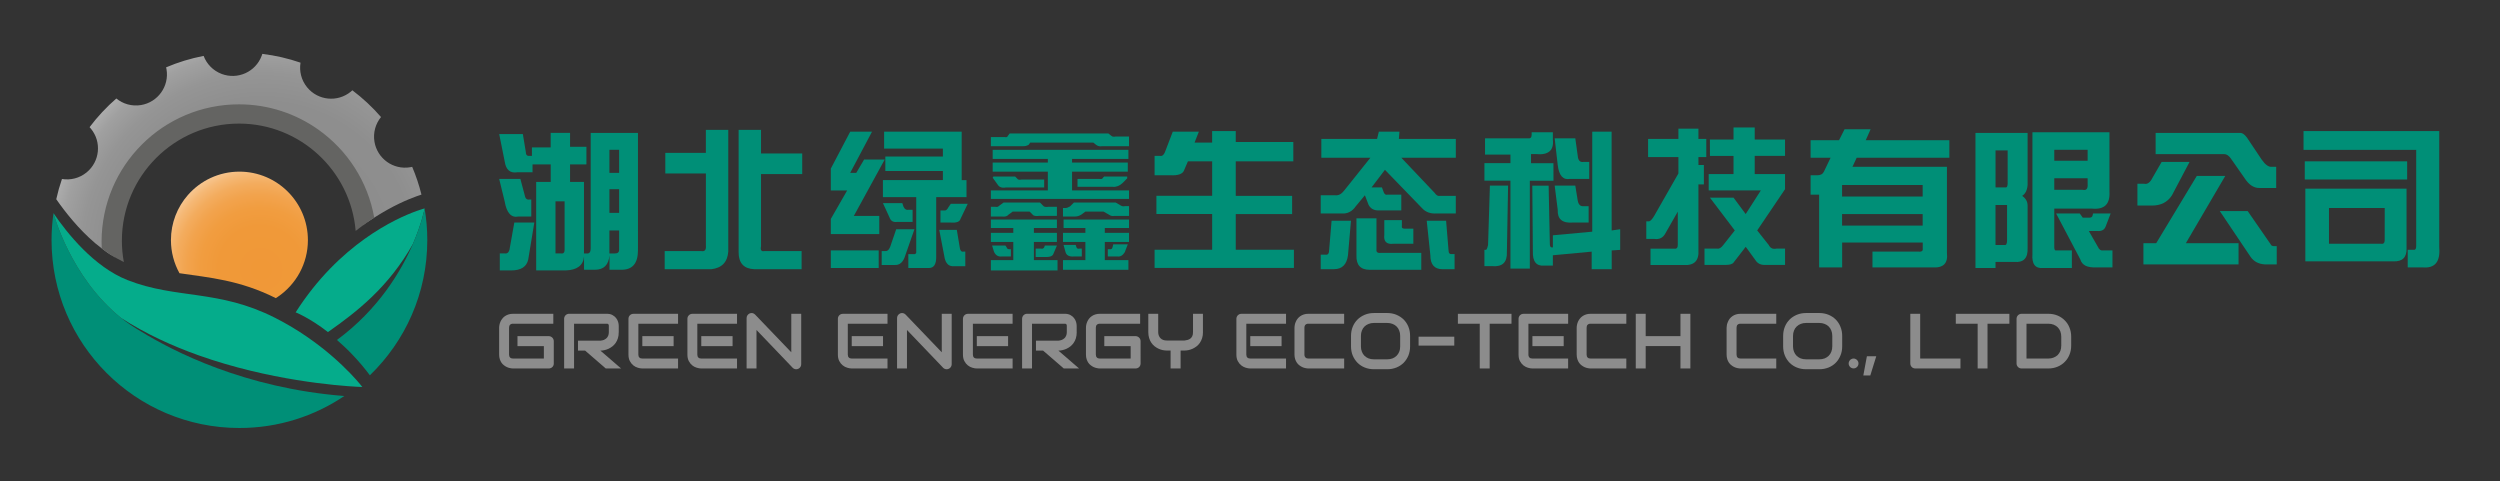 <?xml version="1.0" encoding="utf-8"?>
<!-- Generator: Adobe Illustrator 15.0.0, SVG Export Plug-In . SVG Version: 6.00 Build 0)  -->
<!DOCTYPE svg PUBLIC "-//W3C//DTD SVG 1.1//EN" "http://www.w3.org/Graphics/SVG/1.1/DTD/svg11.dtd">
<svg version="1.1" id="Ebene_1" xmlns="http://www.w3.org/2000/svg" xmlns:xlink="http://www.w3.org/1999/xlink" x="0px" y="0px"
	 width="2962.5px" height="570px" viewBox="0 0 2962.5 570" enable-background="new 0 0 2962.5 570" xml:space="preserve">
<rect x="0" y="0" width="2962.5" height="570" fill="#333333" stroke="none"/>
<g>
	<path fill="#8C8C8C" d="M656.257,430.674c0,0.863-0.151,1.65-0.458,2.388c-0.292,0.711-0.71,1.347-1.231,1.828
		c-0.546,0.559-1.167,1.017-1.894,1.271c-0.736,0.307-1.512,0.481-2.349,0.481h-42.341c-1.093,0-2.261-0.152-3.504-0.432
		c-1.221-0.203-2.478-0.635-3.722-1.167c-1.196-0.535-2.362-1.271-3.504-2.136c-1.104-0.813-2.084-1.854-2.949-3.048
		c-0.863-1.271-1.561-2.691-2.057-4.292c-0.521-1.601-0.776-3.378-0.776-5.411v-31.799c0-1.066,0.128-2.287,0.396-3.532
		c0.252-1.244,0.646-2.489,1.191-3.681c0.549-1.271,1.244-2.389,2.136-3.506c0.849-1.118,1.917-2.135,3.108-2.972
		c1.233-0.863,2.657-1.55,4.242-2.059c1.614-0.559,3.417-0.764,5.411-0.764h47.724v11.734h-47.724c-1.536,0-2.705,0.458-3.504,1.221
		c-0.813,0.812-1.22,2.005-1.22,3.606v31.746c0,1.499,0.404,2.617,1.22,3.506c0.825,0.813,2.006,1.221,3.504,1.221h36.524V410.15
		h-31.269v-11.837h37.081c0.839,0,1.64,0.229,2.351,0.507c0.725,0.308,1.32,0.765,1.894,1.321c0.52,0.509,0.94,1.168,1.231,1.854
		c0.305,0.688,0.456,1.447,0.456,2.287v26.389h0.029v0.003H656.257z"/>
	<path fill="#8C8C8C" d="M733.19,393.643c0,2.718-0.307,5.056-0.979,7.188c-0.685,2.081-1.562,3.986-2.681,5.563
		c-1.142,1.625-2.45,2.997-3.937,4.14c-1.473,1.118-3.01,2.081-4.623,2.818c-1.612,0.71-3.226,1.27-4.89,1.601
		c-1.64,0.382-3.174,0.533-4.609,0.533l24.509,21.157h-18.16l-24.447-21.157h-8.457v-11.783h26.58
		c1.46-0.154,2.82-0.433,4.039-0.892c1.22-0.533,2.26-1.194,3.149-2.031c0.902-0.837,1.585-1.854,2.069-3.098
		c0.47-1.118,0.712-2.489,0.712-4.039v-7.416c0-0.659-0.075-1.169-0.267-1.523c-0.152-0.328-0.357-0.559-0.622-0.764
		c-0.229-0.151-0.521-0.277-0.799-0.304c-0.292-0.026-0.549-0.026-0.788-0.026h-38.747v53.031h-11.759v-58.85
		c0-0.84,0.151-1.6,0.47-2.338c0.304-0.711,0.698-1.396,1.244-1.879c0.519-0.56,1.143-0.966,1.879-1.271
		c0.725-0.306,1.499-0.459,2.337-0.459h44.576c2.627,0,4.838,0.459,6.628,1.423c1.803,0.966,3.276,2.134,4.405,3.581
		c1.117,1.449,1.944,2.972,2.439,4.623c0.494,1.651,0.725,3.2,0.725,4.647v7.523H733.19z"/>
	<path fill="#8C8C8C" d="M803.518,436.643h-42.364c-1.638,0-3.377-0.305-5.333-0.889c-1.917-0.559-3.722-1.474-5.357-2.795
		c-1.639-1.321-2.984-2.997-4.104-5.104c-1.093-2.083-1.64-4.648-1.64-7.672v-42.366c0-0.837,0.128-1.601,0.471-2.362
		c0.279-0.686,0.698-1.369,1.22-1.854c0.52-0.534,1.143-0.966,1.868-1.295c0.735-0.256,1.51-0.433,2.349-0.433h52.867v11.735
		h-47.051v36.548c0,1.551,0.393,2.692,1.229,3.506c0.799,0.813,1.995,1.221,3.557,1.221h42.266v11.759h0.024v0.001H803.518z
		 M798.236,410.151h-37.083v-11.836h37.083V410.151z"/>
	<path fill="#8C8C8C" d="M873.379,436.643h-42.366c-1.64,0-3.379-0.305-5.335-0.889c-1.954-0.559-3.721-1.474-5.356-2.795
		c-1.641-1.321-3.011-2.997-4.103-5.104c-1.093-2.083-1.64-4.648-1.64-7.672v-42.366c0-0.837,0.151-1.601,0.433-2.362
		c0.344-0.686,0.736-1.369,1.283-1.854c0.521-0.534,1.141-0.966,1.866-1.295c0.736-0.256,1.512-0.433,2.351-0.433h52.867v11.735
		h-47.053v36.548c0,1.551,0.395,2.692,1.206,3.506c0.801,0.813,2.02,1.221,3.581,1.221h42.264v11.761L873.379,436.643
		L873.379,436.643z M868.096,410.151h-37.081v-11.836h37.081V410.151z"/>
	<path fill="#8C8C8C" d="M949.423,431.638c0,0.787-0.151,1.627-0.482,2.337c-0.317,0.737-0.736,1.372-1.258,1.854
		c-0.546,0.56-1.142,0.939-1.894,1.245c-0.736,0.355-1.484,0.482-2.286,0.482c-0.736,0-1.46-0.103-2.196-0.431
		c-0.725-0.28-1.372-0.688-1.969-1.298l-42.888-44.802v45.615h-11.734v-59.789c0-1.169,0.317-2.261,0.99-3.251
		c0.673-0.989,1.562-1.649,2.604-2.183c1.117-0.483,2.262-0.586,3.43-0.383c1.169,0.278,2.158,0.813,3.021,1.702l42.912,44.728
		v-45.616h11.747v59.787h0.003V431.638z"/>
	<path fill="#8C8C8C" d="M1051.668,436.643h-42.342c-1.612,0-3.404-0.305-5.333-0.889c-1.919-0.559-3.722-1.474-5.359-2.795
		c-1.639-1.321-3.011-2.997-4.102-5.104c-1.095-2.083-1.642-4.648-1.642-7.672v-42.366c0-0.837,0.154-1.601,0.434-2.362
		c0.318-0.686,0.712-1.369,1.23-1.854c0.549-0.534,1.169-0.966,1.894-1.295c0.711-0.256,1.513-0.433,2.35-0.433h52.895v11.735
		h-47.052v36.548c0,1.551,0.394,2.692,1.204,3.506c0.802,0.813,2.021,1.221,3.581,1.221h42.266v11.759L1051.668,436.643
		L1051.668,436.643L1051.668,436.643z M1046.384,410.151h-37.081v-11.836h37.081V410.151z"/>
	<path fill="#8C8C8C" d="M1127.725,431.638c0,0.787-0.141,1.627-0.494,2.337c-0.316,0.737-0.736,1.372-1.259,1.854
		c-0.545,0.56-1.167,0.939-1.893,1.245c-0.711,0.355-1.485,0.482-2.286,0.482c-0.736,0-1.459-0.103-2.186-0.431
		c-0.736-0.28-1.409-0.688-1.957-1.298l-42.886-44.802v45.615h-11.761v-59.789c0-1.169,0.344-2.261,1.017-3.251
		c0.676-0.989,1.563-1.649,2.604-2.183c1.117-0.483,2.26-0.586,3.429-0.383c1.169,0.278,2.159,0.813,3.048,1.702l42.887,44.728
		v-45.616h11.761v59.789H1127.725L1127.725,431.638L1127.725,431.638z"/>
	<path fill="#8C8C8C" d="M1199.895,436.643h-42.34c-1.638,0-3.415-0.305-5.333-0.889c-1.931-0.559-3.722-1.474-5.356-2.795
		c-1.642-1.321-3.024-2.997-4.116-5.104c-1.093-2.083-1.664-4.648-1.664-7.672v-42.366c0-0.837,0.154-1.601,0.496-2.362
		c0.292-0.686,0.675-1.369,1.22-1.854c0.548-0.534,1.182-0.966,1.904-1.295c0.699-0.256,1.488-0.433,2.337-0.433h52.883v11.735
		h-47.054v36.548c0,1.551,0.396,2.692,1.194,3.506c0.813,0.813,2.006,1.221,3.595,1.221h42.265v11.759h-0.028v0.001H1199.895z
		 M1194.587,410.151h-37.058v-11.836h37.058V410.151z"/>
	<path fill="#8C8C8C" d="M1275.915,393.643c0,2.718-0.342,5.056-0.989,7.188c-0.675,2.081-1.563,3.986-2.704,5.563
		c-1.118,1.625-2.413,2.997-3.899,4.14c-1.484,1.118-3.022,2.081-4.635,2.818c-1.64,0.71-3.25,1.27-4.891,1.601
		c-1.639,0.382-3.162,0.533-4.598,0.533l24.497,21.157h-18.121l-24.509-21.157h-8.446v-11.783h26.554
		c1.486-0.154,2.806-0.433,4.025-0.892c1.23-0.533,2.3-1.194,3.176-2.031c0.889-0.837,1.587-1.854,2.057-3.098
		c0.496-1.118,0.726-2.489,0.726-4.039v-7.416c0-0.659-0.077-1.169-0.257-1.523c-0.151-0.328-0.394-0.559-0.619-0.764
		c-0.268-0.151-0.547-0.277-0.813-0.304c-0.28-0.026-0.572-0.026-0.8-0.026h-38.734v53.031h-11.747v-58.85
		c0-0.84,0.152-1.6,0.456-2.338c0.319-0.711,0.713-1.396,1.233-1.879c0.547-0.56,1.167-0.966,1.867-1.271
		c0.725-0.306,1.512-0.459,2.375-0.459h44.55c2.604,0,4.839,0.459,6.629,1.423c1.815,0.966,3.276,2.134,4.395,3.581
		c1.116,1.449,1.981,2.972,2.451,4.623c0.493,1.649,0.725,3.2,0.725,4.647v7.519h0.05v0.005H1275.915z"/>
	<path fill="#8C8C8C" d="M1351.605,430.674c0,0.863-0.166,1.65-0.444,2.388c-0.319,0.711-0.698,1.347-1.245,1.828
		c-0.547,0.559-1.117,1.017-1.879,1.271c-0.699,0.307-1.513,0.481-2.336,0.481h-42.366c-1.092,0-2.247-0.152-3.492-0.432
		c-1.244-0.203-2.489-0.635-3.721-1.167c-1.219-0.535-2.361-1.271-3.504-2.136c-1.118-0.813-2.108-1.854-2.947-3.048
		c-0.851-1.271-1.548-2.691-2.044-4.292c-0.521-1.601-0.763-3.378-0.763-5.411v-31.799c0-1.066,0.102-2.287,0.367-3.532
		c0.254-1.244,0.646-2.489,1.194-3.681c0.545-1.271,1.244-2.389,2.108-3.506c0.889-1.118,1.931-2.135,3.147-2.972
		c1.221-0.863,2.629-1.55,4.242-2.059c1.587-0.559,3.379-0.764,5.409-0.764h47.726v11.734h-47.726c-1.536,0-2.705,0.458-3.542,1.221
		c-0.827,0.812-1.22,2.005-1.22,3.606v31.746c0,1.499,0.42,2.617,1.244,3.506c0.813,0.813,2.007,1.221,3.493,1.221h36.535V410.15
		h-31.239v-11.837h37.097c0.825,0,1.639,0.229,2.335,0.507c0.725,0.308,1.333,0.765,1.88,1.321c0.546,0.509,0.953,1.168,1.245,1.854
		c0.278,0.688,0.444,1.447,0.444,2.287V430.674L1351.605,430.674L1351.605,430.674z"/>
	<path fill="#8C8C8C" d="M1425.516,393.54c0,2.719-0.344,5.078-1.017,7.161c-0.675,2.16-1.589,4.015-2.704,5.614
		c-1.117,1.602-2.389,2.997-3.9,4.115c-1.512,1.143-3.048,2.106-4.623,2.82c-1.613,0.735-3.25,1.27-4.902,1.624
		c-1.639,0.307-3.162,0.508-4.623,0.508h-4.737v21.259h-11.86v-21.259h-4.672c-1.435,0-2.996-0.201-4.635-0.508
		c-1.641-0.354-3.277-0.861-4.892-1.624c-1.612-0.714-3.148-1.679-4.621-2.82c-1.486-1.118-2.771-2.516-3.885-4.115
		c-1.144-1.601-2.046-3.479-2.704-5.64c-0.676-2.082-1.005-4.547-1.005-7.137v-21.666h11.723v21.666
		c0,1.574,0.241,2.921,0.736,4.114c0.457,1.246,1.142,2.312,2.018,3.176c0.865,0.862,1.957,1.55,3.177,2.006
		c1.243,0.458,2.653,0.66,4.192,0.66h21.169c1.117-0.153,2.26-0.405,3.429-0.66c1.168-0.307,2.236-0.788,3.201-1.475
		c0.964-0.71,1.765-1.65,2.4-2.87c0.622-1.295,0.928-2.896,0.928-4.953v-21.666h11.759v21.666h0.05L1425.516,393.54L1425.516,393.54
		z"/>
	<path fill="#8C8C8C" d="M1523.948,436.643h-42.378c-1.614,0-3.393-0.305-5.336-0.889c-1.931-0.559-3.693-1.474-5.357-2.795
		c-1.641-1.321-2.996-2.997-4.115-5.104c-1.092-2.083-1.639-4.648-1.639-7.672v-42.366c0-0.837,0.128-1.601,0.47-2.362
		c0.319-0.686,0.725-1.369,1.244-1.854c0.548-0.534,1.143-0.966,1.854-1.295c0.725-0.256,1.513-0.433,2.362-0.433h52.895v11.735
		h-47.066v36.548c0,1.551,0.419,2.692,1.219,3.506c0.813,0.813,2.007,1.221,3.595,1.221h42.254L1523.948,436.643L1523.948,436.643z
		 M1518.662,410.151h-37.092v-11.836h37.092V410.151z"/>
	<path fill="#8C8C8C" d="M1592.831,436.643h-42.341c-1.094,0-2.235-0.152-3.479-0.432c-1.271-0.203-2.49-0.635-3.733-1.167
		c-1.193-0.535-2.39-1.271-3.506-2.136c-1.117-0.813-2.108-1.854-2.922-3.048c-0.912-1.271-1.6-2.69-2.08-4.292
		c-0.533-1.601-0.813-3.378-0.813-5.411v-31.799c0-1.065,0.178-2.287,0.406-3.532c0.253-1.244,0.659-2.489,1.192-3.681
		c0.536-1.271,1.243-2.389,2.107-3.506c0.889-1.118,1.934-2.135,3.15-2.972c1.243-0.863,2.645-1.55,4.243-2.059
		c1.6-0.559,3.38-0.763,5.409-0.763h42.341v11.733h-42.316c-1.548,0-2.717,0.458-3.53,1.221c-0.789,0.812-1.22,2.005-1.22,3.606
		v31.746c0,1.499,0.431,2.617,1.271,3.506c0.813,0.813,1.981,1.221,3.479,1.221h42.341L1592.831,436.643L1592.831,436.643z"/>
	<path fill="#8C8C8C" d="M1670.957,410.43c0,3.938-0.66,7.568-2.006,10.896c-1.37,3.277-3.25,6.148-5.638,8.585
		c-2.413,2.389-5.286,4.293-8.587,5.614c-3.302,1.32-6.882,2.005-10.795,2.005h-15.897c-3.888,0-7.469-0.687-10.771-2.005
		c-3.301-1.319-6.174-3.226-8.586-5.614c-2.386-2.438-4.314-5.308-5.688-8.585c-1.37-3.325-2.029-6.958-2.029-10.896v-12.368
		c0-3.888,0.659-7.519,2.029-10.871c1.374-3.352,3.253-6.146,5.688-8.584c2.412-2.389,5.285-4.217,8.586-5.614
		c3.302-1.37,6.886-2.057,10.771-2.057h15.897c3.861,0,7.493,0.687,10.795,2.057c3.305,1.397,6.123,3.227,8.587,5.614
		c2.388,2.438,4.264,5.232,5.638,8.584c1.35,3.354,2.006,6.983,2.006,10.871V410.43z M1659.197,398.112
		c0-2.388-0.328-4.472-1.094-6.3c-0.707-1.905-1.727-3.557-3.097-4.877c-1.35-1.321-2.948-2.387-4.828-3.099
		c-1.902-0.764-3.986-1.144-6.245-1.144h-15.901c-2.286,0-4.367,0.382-6.246,1.144c-1.883,0.71-3.454,1.776-4.879,3.099
		c-1.347,1.32-2.385,2.947-3.096,4.877c-0.767,1.828-1.121,3.91-1.121,6.3v12.344c0,2.313,0.354,4.445,1.121,6.249
		c0.711,1.93,1.753,3.556,3.096,4.901c1.373,1.348,2.996,2.362,4.879,3.125c1.879,0.71,3.964,1.065,6.246,1.065h15.823
		c2.262,0,4.343-0.355,6.249-1.065c1.854-0.765,3.506-1.779,4.849-3.125c1.374-1.347,2.389-2.921,3.15-4.901
		c0.762-1.804,1.094-3.938,1.094-6.249V398.112L1659.197,398.112z"/>
	<path fill="#8C8C8C" d="M1723.329,409.543h-42.313v-10.566h42.313V409.543z"/>
	<path fill="#8C8C8C" d="M1791.146,383.61h-25.883v53.03h-11.76v-53.03h-25.906v-11.734h63.521v11.734H1791.146z"/>
	<path fill="#8C8C8C" d="M1858.274,436.643h-42.339c-1.625,0-3.402-0.305-5.36-0.889c-1.931-0.559-3.681-1.474-5.357-2.795
		c-1.626-1.321-2.996-2.997-4.112-5.104c-1.095-2.083-1.627-4.648-1.627-7.672v-42.366c0-0.837,0.149-1.601,0.457-2.362
		c0.305-0.686,0.712-1.369,1.218-1.854c0.56-0.534,1.145-0.966,1.882-1.295c0.708-0.256,1.523-0.433,2.334-0.433h52.882v11.735
		h-47.09v36.548c0,1.551,0.434,2.692,1.22,3.506c0.813,0.813,2.033,1.221,3.58,1.221h42.267v11.759L1858.274,436.643
		L1858.274,436.643L1858.274,436.643z M1852.967,410.151h-37.059v-11.836h37.059V410.151z"/>
	<path fill="#8C8C8C" d="M1927.184,436.643h-42.316c-1.117,0-2.286-0.152-3.529-0.432c-1.22-0.203-2.464-0.635-3.684-1.167
		c-1.217-0.535-2.386-1.271-3.506-2.136c-1.117-0.813-2.133-1.854-2.945-3.048c-0.864-1.271-1.575-2.69-2.057-4.292
		c-0.482-1.601-0.786-3.378-0.786-5.411v-31.799c0-1.065,0.149-2.287,0.402-3.532c0.28-1.244,0.636-2.489,1.169-3.681
		c0.558-1.271,1.271-2.389,2.137-3.506c0.863-1.118,1.931-2.135,3.148-2.972c1.217-0.863,2.643-1.55,4.217-2.059
		c1.601-0.559,3.399-0.763,5.434-0.763h42.313v11.733h-42.313c-1.575,0-2.74,0.458-3.555,1.221
		c-0.815,0.812-1.194,2.005-1.194,3.606v31.746c0,1.499,0.379,2.617,1.194,3.506c0.839,0.813,2.004,1.221,3.504,1.221h42.367
		V436.643L1927.184,436.643z"/>
	<path fill="#8C8C8C" d="M1950.142,398.316h41.2V371.85h11.732v64.767h-11.732V410.1h-41.2v26.517h-11.761V371.85h11.761V398.316
		L1950.142,398.316z"/>
	<path fill="#8C8C8C" d="M2104.872,436.643h-42.313c-1.117,0-2.289-0.152-3.58-0.432c-1.17-0.203-2.443-0.635-3.685-1.167
		c-1.22-0.535-2.337-1.271-3.454-2.136c-1.169-0.813-2.188-1.854-2.997-3.048c-0.864-1.271-1.575-2.69-2.062-4.292
		c-0.48-1.601-0.762-3.378-0.762-5.411v-31.799c0-1.065,0.178-2.287,0.38-3.532c0.308-1.244,0.689-2.489,1.273-3.681
		c0.506-1.271,1.192-2.389,2.03-3.506c0.912-1.118,1.98-2.135,3.197-2.972c1.168-0.863,2.617-1.55,4.217-2.059
		c1.629-0.559,3.354-0.763,5.437-0.763h42.313v11.733h-42.313c-1.575,0-2.744,0.458-3.581,1.221
		c-0.786,0.812-1.169,2.005-1.169,3.606v31.746c0,1.499,0.383,2.617,1.169,3.506c0.864,0.813,2.057,1.221,3.581,1.221h42.313v11.761
		h0.005V436.643z"/>
	<path fill="#8C8C8C" d="M2182.997,410.43c0,3.938-0.659,7.568-2.081,10.896c-1.322,3.277-3.197,6.148-5.586,8.585
		c-2.412,2.389-5.23,4.293-8.535,5.614c-3.352,1.32-6.933,2.005-10.82,2.005h-15.848c-3.912,0-7.492-0.687-10.82-2.005
		c-3.305-1.321-6.198-3.226-8.588-5.614c-2.412-2.438-4.291-5.308-5.66-8.585c-1.348-3.325-2.033-6.958-2.033-10.896v-12.368
		c0-3.888,0.688-7.519,2.033-10.871c1.37-3.352,3.249-6.146,5.66-8.584c2.39-2.389,5.286-4.217,8.588-5.614
		c3.323-1.37,6.904-2.057,10.82-2.057h15.848c3.889,0,7.47,0.687,10.82,2.057c3.305,1.397,6.123,3.227,8.535,5.614
		c2.389,2.438,4.264,5.232,5.586,8.584c1.422,3.354,2.081,6.983,2.081,10.871V410.43z M2171.264,398.112
		c0-2.388-0.402-4.472-1.117-6.3c-0.762-1.905-1.752-3.557-3.099-4.877c-1.37-1.321-2.945-2.387-4.876-3.099
		c-1.879-0.764-3.964-1.144-6.198-1.144h-15.847c-2.313,0-4.395,0.382-6.273,1.144c-1.858,0.71-3.506,1.776-4.852,3.099
		c-1.371,1.32-2.439,2.947-3.15,4.877c-0.711,1.828-1.142,3.91-1.142,6.3v12.344c0,2.313,0.431,4.445,1.142,6.249
		c0.711,1.93,1.779,3.556,3.15,4.901c1.346,1.348,2.996,2.362,4.852,3.125c1.879,0.71,3.961,1.065,6.273,1.065h15.744
		c2.285,0,4.37-0.355,6.301-1.065c1.804-0.765,3.454-1.779,4.828-3.125c1.396-1.347,2.385-2.921,3.149-4.901
		c0.711-1.804,1.117-3.938,1.117-6.249v-12.344H2171.264z"/>
	<path fill="#8C8C8C" d="M2202.303,430.674c0,0.838-0.154,1.601-0.458,2.337c-0.305,0.661-0.762,1.295-1.243,1.83
		c-0.536,0.534-1.195,0.938-1.855,1.271c-0.662,0.278-1.473,0.458-2.234,0.458c-0.813,0-1.574-0.18-2.262-0.458
		c-0.738-0.329-1.396-0.735-1.879-1.271c-0.533-0.559-0.939-1.169-1.217-1.83c-0.331-0.736-0.485-1.497-0.485-2.337
		c0-0.737,0.154-1.523,0.485-2.233c0.275-0.687,0.684-1.321,1.217-1.829c0.481-0.558,1.142-0.965,1.879-1.271
		c0.688-0.329,1.448-0.481,2.262-0.481c0.763,0,1.572,0.152,2.234,0.481c0.66,0.307,1.319,0.712,1.855,1.271
		c0.481,0.534,0.938,1.144,1.243,1.829C2202.153,429.175,2202.303,429.937,2202.303,430.674z"/>
	<path fill="#8C8C8C" d="M2216.322,444.896h-8.278l4.216-22.705h11.103L2216.322,444.896z"/>
	<path fill="#8C8C8C" d="M2323.153,436.643h-53.542c-0.861,0-1.6-0.178-2.337-0.481c-0.707-0.255-1.347-0.711-1.876-1.271
		c-0.536-0.508-0.916-1.117-1.221-1.828c-0.354-0.736-0.457-1.523-0.457-2.388v-58.823h11.705v53.008h47.728V436.643
		L2323.153,436.643z"/>
	<path fill="#8C8C8C" d="M2381.112,383.61h-25.906v53.03h-11.687v-53.03h-25.905v-11.734h63.493v11.734H2381.112z"/>
	<path fill="#8C8C8C" d="M2454.362,409.543c0,3.91-0.66,7.566-2.081,10.869c-1.348,3.327-3.202,6.148-5.692,8.562
		c-2.385,2.388-5.204,4.267-8.532,5.64c-3.304,1.349-6.959,2.031-10.793,2.031h-31.726c-0.837,0-1.627-0.178-2.337-0.48
		c-0.735-0.256-1.319-0.713-1.854-1.271c-0.535-0.507-0.938-1.117-1.298-1.828c-0.253-0.736-0.431-1.523-0.431-2.388v-52.881
		c0-0.839,0.178-1.601,0.431-2.339c0.358-0.71,0.763-1.396,1.298-1.879c0.533-0.558,1.117-0.965,1.854-1.27
		c0.688-0.305,1.5-0.458,2.337-0.458h31.726c3.834,0,7.489,0.634,10.793,2.006c3.328,1.397,6.147,3.226,8.532,5.663
		c2.49,2.388,4.347,5.208,5.692,8.56c1.421,3.305,2.081,6.985,2.081,10.871V409.543z M2442.604,398.975
		c0-2.312-0.383-4.419-1.064-6.247c-0.79-1.905-1.805-3.555-3.15-4.876c-1.396-1.347-2.973-2.388-4.902-3.15
		c-1.828-0.71-3.938-1.091-6.223-1.091h-25.857v41.273h25.857c2.285,0,4.395-0.355,6.223-1.118c1.879-0.712,3.506-1.779,4.902-3.047
		c1.347-1.398,2.36-3,3.15-4.878c0.684-1.879,1.064-3.987,1.064-6.3V398.975z"/>
</g>
<g>
	<path fill="#008F77" d="M1123.787,245.743c-1.447,2.884-3.086,4.075-4.991,3.658h-4.344v14.313h12.229
		c6.705,0.521,10.527-0.913,11.468-4.242l8.609-17.969h-20.077L1123.787,245.743z"/>
	<path fill="#008F77" d="M1145.326,213.436h-5.729V156.06h-91.931v20.052h69.645v9.359h-68.195v17.194h68.195v10.746h-71.054v20.179
		h39.48v63.179c0.496,3.405-0.725,4.827-3.595,4.345h-5.765v16.482h24.396c5.768,0,8.638-4.266,8.638-12.953V233.59h35.889v-20.155
		L1145.326,213.436L1145.326,213.436z"/>
	<path fill="#008F77" d="M1137.415,293.926l-3.581-21.55h-20.814l6.451,33.691c1.437,5.767,4.317,8.889,8.636,9.347h15.786v-17.245
		h-2.16C1139.369,298.65,1137.91,297.227,1137.415,293.926z"/>
	<path fill="#008F77" d="M1187.095,303.933h10.794v-8.638h-2.159c-1.436,0-2.389-0.686-2.855-2.184l-1.437-2.134h-15.811
		l2.185,7.162C1179.677,302.484,1182.802,304.391,1187.095,303.933z"/>
	<polygon fill="#008F77" points="1260.331,270.19 1286.188,270.19 1286.188,275.932 1259.634,275.932 1259.634,286.7 
		1286.188,286.7 1286.188,308.25 1259.634,308.25 1259.634,319.704 1337.165,319.704 1337.165,308.25 1309.175,308.25 
		1309.175,286.7 1337.888,286.7 1337.888,275.932 1309.175,275.932 1309.175,270.19 1337.888,270.19 1337.888,260.145 
		1260.331,260.145 	"/>
	<path fill="#008F77" d="M1314.902,295.297h-2.159v8.638h11.494c3.327,0.458,6.195-1.22,8.584-5.003l3.593-9.372h-17.221
		l-0.698,2.921C1318.026,294.841,1316.833,295.805,1314.902,295.297z"/>
	<polygon fill="#008F77" points="1225.167,286.7 1252.434,286.7 1252.434,275.932 1225.167,275.932 1225.167,270.19 
		1252.434,270.19 1252.434,260.145 1174.194,260.145 1174.194,270.19 1200.771,270.19 1200.771,275.932 1174.194,275.932 
		1174.194,286.7 1200.771,286.7 1200.771,308.25 1174.194,308.25 1174.194,320.468 1253.182,320.468 1253.182,308.25 
		1225.167,308.25 	"/>
	<path fill="#008F77" d="M1237.37,293.114c-0.938,1.475-2.157,1.932-3.593,1.475h-6.478v10.006v-0.025h12.229
		c4.813,0,7.646-1.093,8.638-3.556l4.292-10.031h-14.337L1237.37,293.114z"/>
	<path fill="#008F77" d="M1062.78,263.015h18.644v-14.388h-5.018c-2.4,0.494-4.293-0.698-5.728-3.569l-1.423-4.342h-22.973
		l7.91,17.245C1055.616,261.809,1058.461,263.498,1062.78,263.015z"/>
	<path fill="#008F77" d="M1235.938,243.609l-3.58-3.619h-43.078l-4.992,3.619c-1.46,1.473-2.882,1.944-4.343,1.473h-5.752v11.482
		h12.901c3.821,0.495,6.478-0.242,7.909-2.159l5.018-3.67h20.128l3.595,3.67c0.928,1.422,3.557,1.894,7.899,1.422h20.787v-10.769
		h-10.045C1239.063,245.553,1236.876,245.082,1235.938,243.609z"/>
	<path fill="#008F77" d="M901.814,153.875H875.26V298.93c0,12.878,6.21,19.582,18.641,20.09h55.992v-21.54h-43.764
		c-3.822,0.913-5.283-0.938-4.316-5.792v-85.404h48.815v-24.447h-48.815v-27.962L901.814,153.875L901.814,153.875z"/>
	<path fill="#008F77" d="M1863.864,263.714h18.666V244.31h-5.736c-3.813,0.495-6.25-1.664-7.166-6.453l-2.894-17.918h-24.438
		l3.608,28.714C1845.423,259.676,1851.392,264.705,1863.864,263.714z"/>
	<path fill="#008F77" d="M603.718,296.032c-0.977,3.328-2.882,4.75-5.737,4.269h-5.729v20.141h13.626
		c11.482,0,18.188-4.342,20.091-12.952l7.199-43.8H609.47L603.718,296.032z"/>
	<path fill="#008F77" d="M1860.307,212.013h22.935v-20.09h-7.162c-3.813,0.471-5.993-1.894-6.454-7.176l-2.895-20.827h-24.435
		l3.608,31.622C1847.354,207.951,1852.127,213.436,1860.307,212.013z"/>
	<path fill="#008F77" d="M1062.018,271.588l-7.148,20.89c-1.437,3.784-3.596,5.486-6.478,5.003h-3.595v16.51h15.085
		c6.224,0.51,10.541-3.353,12.93-11.455l10.793-30.884h-21.562L1062.018,271.588L1062.018,271.588z"/>
	<path fill="#008F77" d="M614.488,256.564h15.087v-20.116h-2.159c-2.387,0.471-4.051-0.457-5.016-2.856l-5.755-21.576h-25.12
		l6.479,26.543C600.365,252.476,605.878,258.406,614.488,256.564z"/>
	<path fill="#008F77" d="M2643.379,187.581l16.563,23.696c5.285,8.141,11.452,11.989,18.67,11.469h18.668v-25.095h-5.028
		c-3.813,0.521-7.899-2.398-12.194-8.584l-17.27-25.816c-2.847-3.835-5.437-5.754-7.849-5.754h-100.502v25.12h81.095
		C2638.35,182.59,2640.994,184.254,2643.379,187.581z"/>
	<rect x="984.512" y="296.721" fill="#008F77" width="56.729" height="20.853"/>
	<polygon fill="#008F77" points="1048.392,189.042 1023.97,189.042 1014.686,204.827 1007.487,204.827 1033.33,156.06 
		1007.487,156.06 984.512,199.809 984.512,225.665 1003.891,225.665 984.512,259.446 984.512,277.391 1041.939,277.391 
		1041.939,255.852 1011.804,255.852 	"/>
	<path fill="#008F77" d="M1272.587,303.933h9.335v-9.32h-2.909c-1.905,0.481-3.099-0.229-3.595-2.16l-0.697-2.209h-14.39
		l2.159,7.898C1263.456,302.484,1266.808,304.391,1272.587,303.933z"/>
	<path fill="#008F77" d="M699.929,294.588c0,4.342-1.637,6.194-5.016,5.766h-2.894v-84.732h-16.483v-20.827h19.38v-20.866h-19.38
		V157.47H652.55v17.183h-22.211v10.045h-2.159c-3.34,0.496-5.029-0.912-5.029-4.239l-3.581-21.563h-28.018l6.478,32.282
		c1.461,10.069,6.479,14.388,15.087,12.952h17.944v-9.333h21.54v20.826H635.38v104.82h35.191
		c13.423-0.508,20.572-5.968,21.512-16.51v15.722h12.914c10.565,0,16.307-5.766,17.245-17.221v17.221h14.414
		c12.878,0,19.316-7.67,19.316-22.985V157.494h-55.99v137.092h-0.054V294.588z M669.058,296.032c0,3.328-1.435,4.75-4.316,4.269
		h-6.478v-61.745h10.793L669.058,296.032L669.058,296.032z M722.166,177.548h11.492v27.302h-11.492V177.548z M722.166,224.18h11.492
		v28.04h-11.492V224.18z M722.166,273.099h11.492v22.934c0,2.896-1.688,4.32-5.042,4.32h-6.478v-27.254H722.166z"/>
	<path fill="#008F77" d="M836.475,181.153l-48.093-0.023v24.434h48.093v85.417c0.494,5.284-1.435,7.417-5.729,6.502h-43.089v21.539
		h55.267c12.435-1.473,19.139-8.382,20.079-20.88V153.877h-26.555v27.277h0.026V181.153L836.475,181.153z"/>
	<path fill="#008F77" d="M1327.093,242.898l-4.989-2.855h-49.541l-4.317,4.317c-0.47,0.444-0.939,0.723-1.436,0.723
		c-1.422,0.914-2.629,1.385-3.581,1.385h-3.593v10.097l0,0h14.351c2.426,0,4.787-0.686,7.214-2.134l4.989-3.671h21.54l6.479,3.671
		c1.893,1.422,4.074,1.893,6.475,1.422h17.234v-11.543h-5.042C1330.953,244.804,1328.997,244.31,1327.093,242.898z"/>
	<path fill="#008F77" d="M2434.298,293.114v-45.922h44.548c14.834,1.46,21.746-5.245,20.854-20.104v-70.342h-91.257v144.29
		c-0.912,12.015,3.402,17.476,12.953,16.536h33.777v-20.827h-17.955C2435.313,297.227,2434.298,296.032,2434.298,293.114z
		 M2434.298,177.548h39.546v12.954h-39.546V177.548z M2434.298,211.277h39.546v6.478c0.481,5.828-1.449,8.14-5.717,7.199h-33.829
		V211.277L2434.298,211.277z"/>
	<path fill="#008F77" d="M2216.677,153.152h-30.881l-6.529,12.953h-33.704v20.827h23.669l-7.921,16.497
		c-1.373,2.856-4.042,4.293-7.875,4.293h-7.873v22.961h10.107v86.153h27.279v-29.399h95.5v7.176
		c0.481,2.818-1.477,4.039-5.791,3.556h-53.795v18.669h70.987c12.98,0.965,18.722-4.775,17.271-17.169V197.679h-111.958
		l5.005-10.743h109.819v-20.827h-99.054L2216.677,153.152z M2278.347,267.332h-95.5v-13.689h95.5V267.332z M2278.347,219.216v13.652
		h-95.5v-13.652H2278.347z"/>
	<path fill="#008F77" d="M2340.98,317.573h23.699v-7.188h22.274c10.995,0.967,16.254-4.521,15.745-16.458v-50.315
		c0-4.761-2.185-8.584-6.451-11.506c3.833-2.361,5.969-6.706,6.451-12.889v-61.695h-61.768v160.052H2340.98L2340.98,317.573z
		 M2364.68,178.247h14.398v38.783c0,3.797-0.963,5.537-2.87,5.042h-11.504v-43.825H2364.68z M2364.68,242.898h13.688v41.694
		c0,4.266-0.987,6.185-2.895,5.752h-10.794V242.898L2364.68,242.898z"/>
	<path fill="#008F77" d="M2012.625,186.159h9.32v-21.514h-9.32V152.48h-23.724v12.166h-35.914v21.514h35.914v19.403l-28.701,50.291
		c-2.843,4.761-5.259,6.922-7.213,6.425h-2.136v20.839h9.349c6.198,0.928,10.767-1.435,13.612-7.187l14.352-25.146v39.56
		c0,3.327-1.397,4.8-4.265,4.293h-28.042v19.379h38.836c12.949,0.938,18.844-5.03,17.932-17.958v-77.582h6.45v-22.935h-6.402
		L2012.625,186.159L2012.625,186.159z"/>
	<path fill="#008F77" d="M2095.934,290.291l-13.666-17.22l32.991-48.841v-17.967h-35.914v-21.54h35.914v-19.38h-35.914v-14.299
		h-25.116v14.324h-27.99l0.051,19.38h27.939v21.512h-29.412v19.38h61.77l-17.932,28.001l-14.378-19.379h-27.987l29.438,38.81
		l-13.642,17.247c-2.436,3.302-4.824,4.773-7.186,4.292h-15.062v19.304h25.093c4.776,0,7.927-0.864,9.372-2.845l14.378-18.619
		l11.453,15.748c2.389,3.833,6.021,5.74,10.771,5.74h24.383v-19.354h-10.031C2100.885,295.551,2097.837,294.129,2095.934,290.291z"
		/>
	<path fill="#008F77" d="M2690.775,289.531l-27.302-39.443h-33.048l36.652,54.505c3.783,5.309,9.294,8.202,16.533,8.711h14.327
		V291.69h-2.874C2692.708,291.691,2691.236,290.98,2690.775,289.531z"/>
	<rect x="2731.161" y="191.199" fill="#008F77" width="121.304" height="21.512"/>
	<path fill="#008F77" d="M2731.821,309.698h104.162c10.971,0.48,16.253-4.852,15.771-15.774v-70.368H2731.82L2731.821,309.698
		L2731.821,309.698L2731.821,309.698z M2759.835,246.491h66.063l-0.052,38.075c0,3.34-1.422,4.761-4.291,4.292h-61.719v-42.366
		L2759.835,246.491L2759.835,246.491z"/>
	<path fill="#008F77" d="M2890.511,293.114V155.337h-160.825V177.6h133.521v114.092c0,3.402-1.195,4.773-3.607,4.341h-6.45v20.804
		h17.243C2885.283,318.282,2891.936,310.384,2890.511,293.114z"/>
	<path fill="#008F77" d="M1909.758,156.06h-22.934v118.473l-46.66,4.293v14.337h-1.421c-1.422,0-2.185-1.473-2.185-4.305
		l-1.425-68.87h-19.354l0.66,77.492c-0.458,12.446,4.063,18.187,13.667,17.222h10.031v-12.218l45.997-4.291v20.826h23.724v-22.25
		l10.06-0.66v-24.458l-10.11,1.448L1909.758,156.06L1909.758,156.06z"/>
	<path fill="#008F77" d="M2573.762,231.432l20.854-39.533h-33.067l-10.798,18.682c-2.814,5.738-6.194,8.14-10.028,7.148h-7.875
		v25.857h17.222C2560.556,243.609,2568.559,239.547,2573.762,231.432z"/>
	<polygon fill="#008F77" points="2636.932,208.471 2603.201,208.471 2555.096,288.184 2539.956,288.184 2539.956,313.306 
		2652.677,313.306 2652.677,288.184 2590.244,288.184 	"/>
	<path fill="#008F77" d="M2485.984,292.452l-10.746-18.731h10.06c5.231,0.495,8.638-1.422,10.06-5.74l5.791-15.037h-20.853
		l-0.711,2.856c-0.481,1.411-1.701,2.133-3.632,2.133h-7.873l-3.557-4.965h-28.039l28.726,54.492
		c1.907,6.731,8.153,9.854,18.644,9.372h19.406V296.69h-10.797C2489.615,297.227,2487.434,295.805,2485.984,292.452z"/>
	<path fill="#008F77" d="M1317.063,161.025l-3.597-2.833H1196.43l-2.136,2.833c-0.493,1.436-1.688,1.905-3.58,1.436h-16.521v10.769
		h38.731c1.944,0,3.824-0.443,5.768-1.411l2.159-2.855h74.697l3.594,2.855c1.894,1.411,4.293,1.905,7.176,1.411h31.571v-11.442
		h-15.784C1319.716,162.257,1318.026,161.991,1317.063,161.025z"/>
	<path fill="#008F77" d="M1575.05,296.008c0,4.293-1.37,6.249-4.264,5.792h-5.74v17.169h15.771c9.525,0,15.115-5.485,16.534-16.534
		l3.557-40.88h-22.961L1575.05,296.008z"/>
	<path fill="#008F77" d="M1464.375,253.643h66.786v-21.54h-66.786v-40.903h68.207v-22.962h-68.207v-12.901h-27.99v13.626
		l-20.827,0.025l5.065-12.928h-30.896l-9.333,24.396c-1.435,3.354-3.327,4.788-5.754,4.267h-6.452v22.974h18.682
		c9.563,0.457,15.062-1.65,16.511-6.451l4.317-10.097h28.713v40.904h-66.063v21.513h66.063v42.391h-68.223v21.563h165.104v-21.563
		h-68.918L1464.375,253.643L1464.375,253.643z"/>
	<path fill="#008F77" d="M1302.698,212.013h-25.845v9.359h41.668c3.82,0.471,7.671-0.939,11.491-4.293l5.718-5.778v-2.135h-27.306
		l-1.409,1.434C1306.531,212.013,1305.073,212.472,1302.698,212.013z"/>
	<path fill="#008F77" d="M1192.16,222.123h45.187v-9.384h-26.529c-2.856,0.496-4.559,0.254-5.017-0.697l-2.87-2.846h-25.845
		l-0.736,1.436l5.729,7.91C1183.996,221.818,1187.361,223.063,1192.16,222.123z"/>
	<polygon fill="#008F77" points="1270.405,203.404 1336.441,203.404 1336.441,192.636 1270.405,192.636 1270.405,188.316 
		1337.165,188.316 1337.165,177.548 1176.325,177.548 1176.325,188.316 1241.691,188.316 1241.691,192.636 1176.325,192.636 
		1176.325,203.404 1241.691,203.404 1241.691,225.641 1174.194,225.641 1174.194,235.698 1337.888,235.698 1337.888,225.641 
		1270.405,225.641 	"/>
	<path fill="#008F77" d="M1661.229,260.881h-20.824v17.183c-0.991,8.14,2.665,11.747,10.767,10.794h23.647v-17.92h-10.72
		c-2.388,0-3.352-1.193-2.87-3.557V260.881L1661.229,260.881z"/>
	<path fill="#008F77" d="M1763.358,290.268c-1.016,4.345-1.932,6.275-2.895,5.766h-1.425v19.354h9.32
		c11.989,0.99,17.754-4.571,17.3-16.511l1.421-78.941h-21.539L1763.358,290.268z"/>
	<path fill="#008F77" d="M1700.041,228.549l-39.495-41.642h64.588V164.67h-67.484l0.71-8.61h-24.435l-2.106,8.61h-66.037v22.236
		h58.137l-30.912,38.695c-3.3,4.38-6.881,6.25-10.742,5.804h-17.221v21.563h25.146c6.655,0.471,12.19-2.412,16.51-8.661
		l10.719-12.929l4.37,11.468c2.385,4.317,6.194,6.503,11.453,6.503h27.304v-18.668h-16.534c-1.906,0.545-3.328-0.471-4.291-2.833
		l-2.159-5.779h-12.243l15.823-20.825l43.763,45.197c4.319,4.813,10.061,6.971,17.248,6.527h22.962v-20.866h-18.669
		C1704.079,232.663,1701.944,231.432,1700.041,228.549z"/>
	<path fill="#008F77" d="M1840.827,193.36h-26.569v-10.77h5.792c14.835,1.461,21.539-4.342,20.091-17.272v-8.571h-25.121v2.855
		c0,3.327-1.421,4.762-4.317,4.293h-50.925l-0.023,19.341h30.146v10.096h-30.86v20.802h30.86v104.149h22.961V214.133h28.015
		L1840.827,193.36L1840.827,193.36z"/>
	<path fill="#008F77" d="M1716.524,296.745l-2.896-35.167h-22.961l4.314,40.882c0,11.022,4.777,16.509,14.379,16.56h14.322v-17.982
		h-2.843C1717.996,301.545,1716.524,300.098,1716.524,296.745z"/>
	<path fill="#008F77" d="M1631.13,295.297v-36.6h-23.723v43.787c-0.458,11.506,4.772,17.221,15.8,17.245h61.007v-20.065h-48.081
		C1632.299,300.098,1630.621,298.699,1631.13,295.297z"/>
</g>
<g>
	<path fill="#3E3A39" d="M136.047,303.853c-0.82-6.324-1.246-12.771-1.246-19.318c0-82.23,66.661-148.894,148.894-148.894
		c75.901,0,138.538,56.795,147.73,130.207c1.729-1.226,3.479-2.431,5.253-3.616c-10.812-74.808-75.181-132.288-152.983-132.288
		c-85.379,0-154.591,69.214-154.591,154.591c0,5.264,0.266,10.466,0.779,15.594C131.917,301.407,133.974,302.649,136.047,303.853"/>
	
		<radialGradient id="SVGID_1_" cx="2035.622" cy="1065.71" r="150.047" gradientTransform="matrix(-0.56 -0.829 -0.801 0.541 2303.101 1430.242)" gradientUnits="userSpaceOnUse">
		<stop  offset="0" style="stop-color:#F09837"/>
		<stop  offset="0.345" style="stop-color:#F09939"/>
		<stop  offset="0.49" style="stop-color:#F19D40"/>
		<stop  offset="0.597" style="stop-color:#F2A34D"/>
		<stop  offset="0.686" style="stop-color:#F3AC5E"/>
		<stop  offset="0.763" style="stop-color:#F5B875"/>
		<stop  offset="0.832" style="stop-color:#F7C792"/>
		<stop  offset="0.896" style="stop-color:#F9D8B3"/>
		<stop  offset="0.953" style="stop-color:#FCECD9"/>
		<stop  offset="1" style="stop-color:#FFFFFF"/>
	</radialGradient>
	<path fill="url(#SVGID_1_)" d="M283.717,203.396c-24.326,0-46.136,10.717-61.009,27.671c-12.53,14.282-20.142,32.986-20.142,53.479
		c0,14.226,3.679,27.583,10.108,39.209c35.488,5.28,71.318,8.045,114.157,29.533c0.821-0.516,1.629-1.05,2.43-1.594
		c21.484-14.598,35.605-39.217,35.605-67.148C364.866,239.727,328.534,203.396,283.717,203.396z"/>
	<g>
		
			<radialGradient id="SVGID_2_" cx="331.34" cy="272.901" r="303.488" gradientTransform="matrix(1 0 0 -1 -20.84 573.401)" gradientUnits="userSpaceOnUse">
			<stop  offset="0.273" style="stop-color:#8C8C8C"/>
			<stop  offset="0.591" style="stop-color:#8E8E8E"/>
			<stop  offset="0.705" style="stop-color:#959595"/>
			<stop  offset="0.787" style="stop-color:#A0A0A0"/>
			<stop  offset="0.853" style="stop-color:#B1B1B1"/>
			<stop  offset="0.909" style="stop-color:#C7C7C7"/>
			<stop  offset="0.959" style="stop-color:#E2E2E2"/>
			<stop  offset="1" style="stop-color:#FFFFFF"/>
		</radialGradient>
		<path fill="url(#SVGID_2_)" d="M488.439,197.699c-0.81,0.189-1.625,0.362-2.456,0.5c-20.036,3.299-38.954-10.268-42.253-30.305
			c-1.782-10.825,1.365-21.317,7.788-29.203c-10.182-11.707-21.568-22.334-33.971-31.694c-0.593,0.556-1.201,1.103-1.839,1.626
			c-15.702,12.875-38.87,10.584-51.744-5.118c-6.97-8.498-9.487-19.182-7.848-29.238c-14.473-4.984-29.621-8.516-45.272-10.422
			c-0.237,0.783-0.492,1.563-0.784,2.339c-7.16,19.001-28.37,28.603-47.37,21.44c-10.277-3.873-17.793-11.855-21.406-21.375
			c-15.441,2.981-30.314,7.55-44.438,13.548c0.191,0.809,0.363,1.626,0.5,2.459c3.3,20.036-10.268,38.952-30.303,42.252
			c-10.826,1.783-21.319-1.364-29.204-7.789c-11.706,10.183-22.333,21.572-31.694,33.971c0.556,0.595,1.103,1.202,1.625,1.84
			c12.875,15.701,10.584,38.868-5.118,51.743c-8.496,6.969-19.177,9.485-29.233,7.849c-2.683,7.796-4.939,15.789-6.753,23.947
			c10.302,14.855,26.296,35.272,46.226,52.221c7.682,6.194,12.652,10.227,19.338,14.309c-0.626-5.611-0.895-12.288-0.895-18.065
			c0-84.145,68.213-152.356,152.357-152.356c77.05,0,140.729,57.199,150.923,131.448c3.238-2.215,6.557-4.352,9.937-6.407
			c20.991-13.423,38.778-20.918,49.077-24.627c2.341-0.843,4.289-1.488,5.809-1.968C496.617,219.281,492.93,208.278,488.439,197.699
			z"/>
	</g>
	<g>
		<path fill="#646462" d="M136.321,305.079c-0.771-6.099-1.172-12.313-1.172-18.625c0-81.76,66.276-148.034,148.033-148.034
			c32.117,0,61.82,10.262,86.079,27.636c32.564,23.324,55.285,59.506,60.699,101.137c4.615-3.364,9.132-6.449,13.513-9.279
			c-7.593-42.88-31.975-79.952-66.107-104.212c-26.59-18.901-59.076-30.051-94.183-30.051c-89.912,0-162.804,72.889-162.804,162.804
			c0,2.693,0.069,5.371,0.198,8.032C125.616,298.331,130.873,301.9,136.321,305.079z"/>
	</g>
	<path fill="#646462" d="M146.758,310.549c-1.525-8.219-2.333-16.684-2.333-25.335c0-76.512,62.245-138.76,138.757-138.76
		c72.611,0,132.372,56.065,138.276,127.181c3.088-2.425,10.147-7.824,13.16-10.009c-9.133-73.234-75.774-132.995-151.437-132.995
		c-81.927,0-155.077,71.977-155.077,153.902c0,6.653,0.147,9.659,1,16.08C132.79,303.209,143.062,308.832,146.758,310.549z"/>
	<path fill="#008F77" d="M143.829,376.997c-60.664-48.526-80.453-124.376-80.453-124.376c-1.498,10.427-2.288,21.083-2.288,31.925
		c0,122.954,99.674,222.628,222.628,222.628c46.027,0,88.792-13.972,124.288-37.9c-117.845-9.249-202.826-52.923-241.259-76.722
		c-8.304-4.883-16.008-10.039-22.813-15.475C143.868,377.029,143.829,376.997,143.829,376.997"/>
	<path fill="#05AC8B" d="M429.36,458.577c0,0-0.915-1.204-2.712-3.357c-0.619,0.521-1.248,1.025-1.873,1.535
		c0.625-0.51,1.254-1.016,1.873-1.535c-9.579-11.479-44.36-50.087-100.768-78.65c-66.981-33.922-116.788-21.898-174.753-44.655
		c-39.767-15.611-71.65-55.675-87.751-79.293c0,0,19.789,75.851,80.453,124.377c28.876,18.63,60.417,33.011,91.664,44.119
		c83.26,29.601,164.421,35.931,187.408,37.174C427.076,458.516,429.36,458.577,429.36,458.577"/>
	<path fill="#05AC8B" d="M493.632,250.04c-24.547,8.842-91.627,39.167-143.277,120.087c0,0,16.4,6.405,38.278,23.382
		c34.665-24.3,72.059-53.522,100.668-104.452c10.707-24.801,13.872-42.075,13.872-42.078
		C503.1,246.997,499.63,247.881,493.632,250.04"/>
	<path fill="#008F77" d="M503.173,246.979L503.173,246.979c0,0.004-3.165,17.276-13.87,42.076c0.002-0.004,0.006-0.01,0.011-0.017
		c-0.021,0.046-0.044,0.095-0.064,0.142c-13.965,32.313-40.724,77.354-89.953,113.666c12.534,10.826,26.114,24.629,39.005,41.867
		c41.941-40.486,68.045-97.271,68.045-160.167C506.345,271.74,505.248,259.193,503.173,246.979"/>
</g>
</svg>
